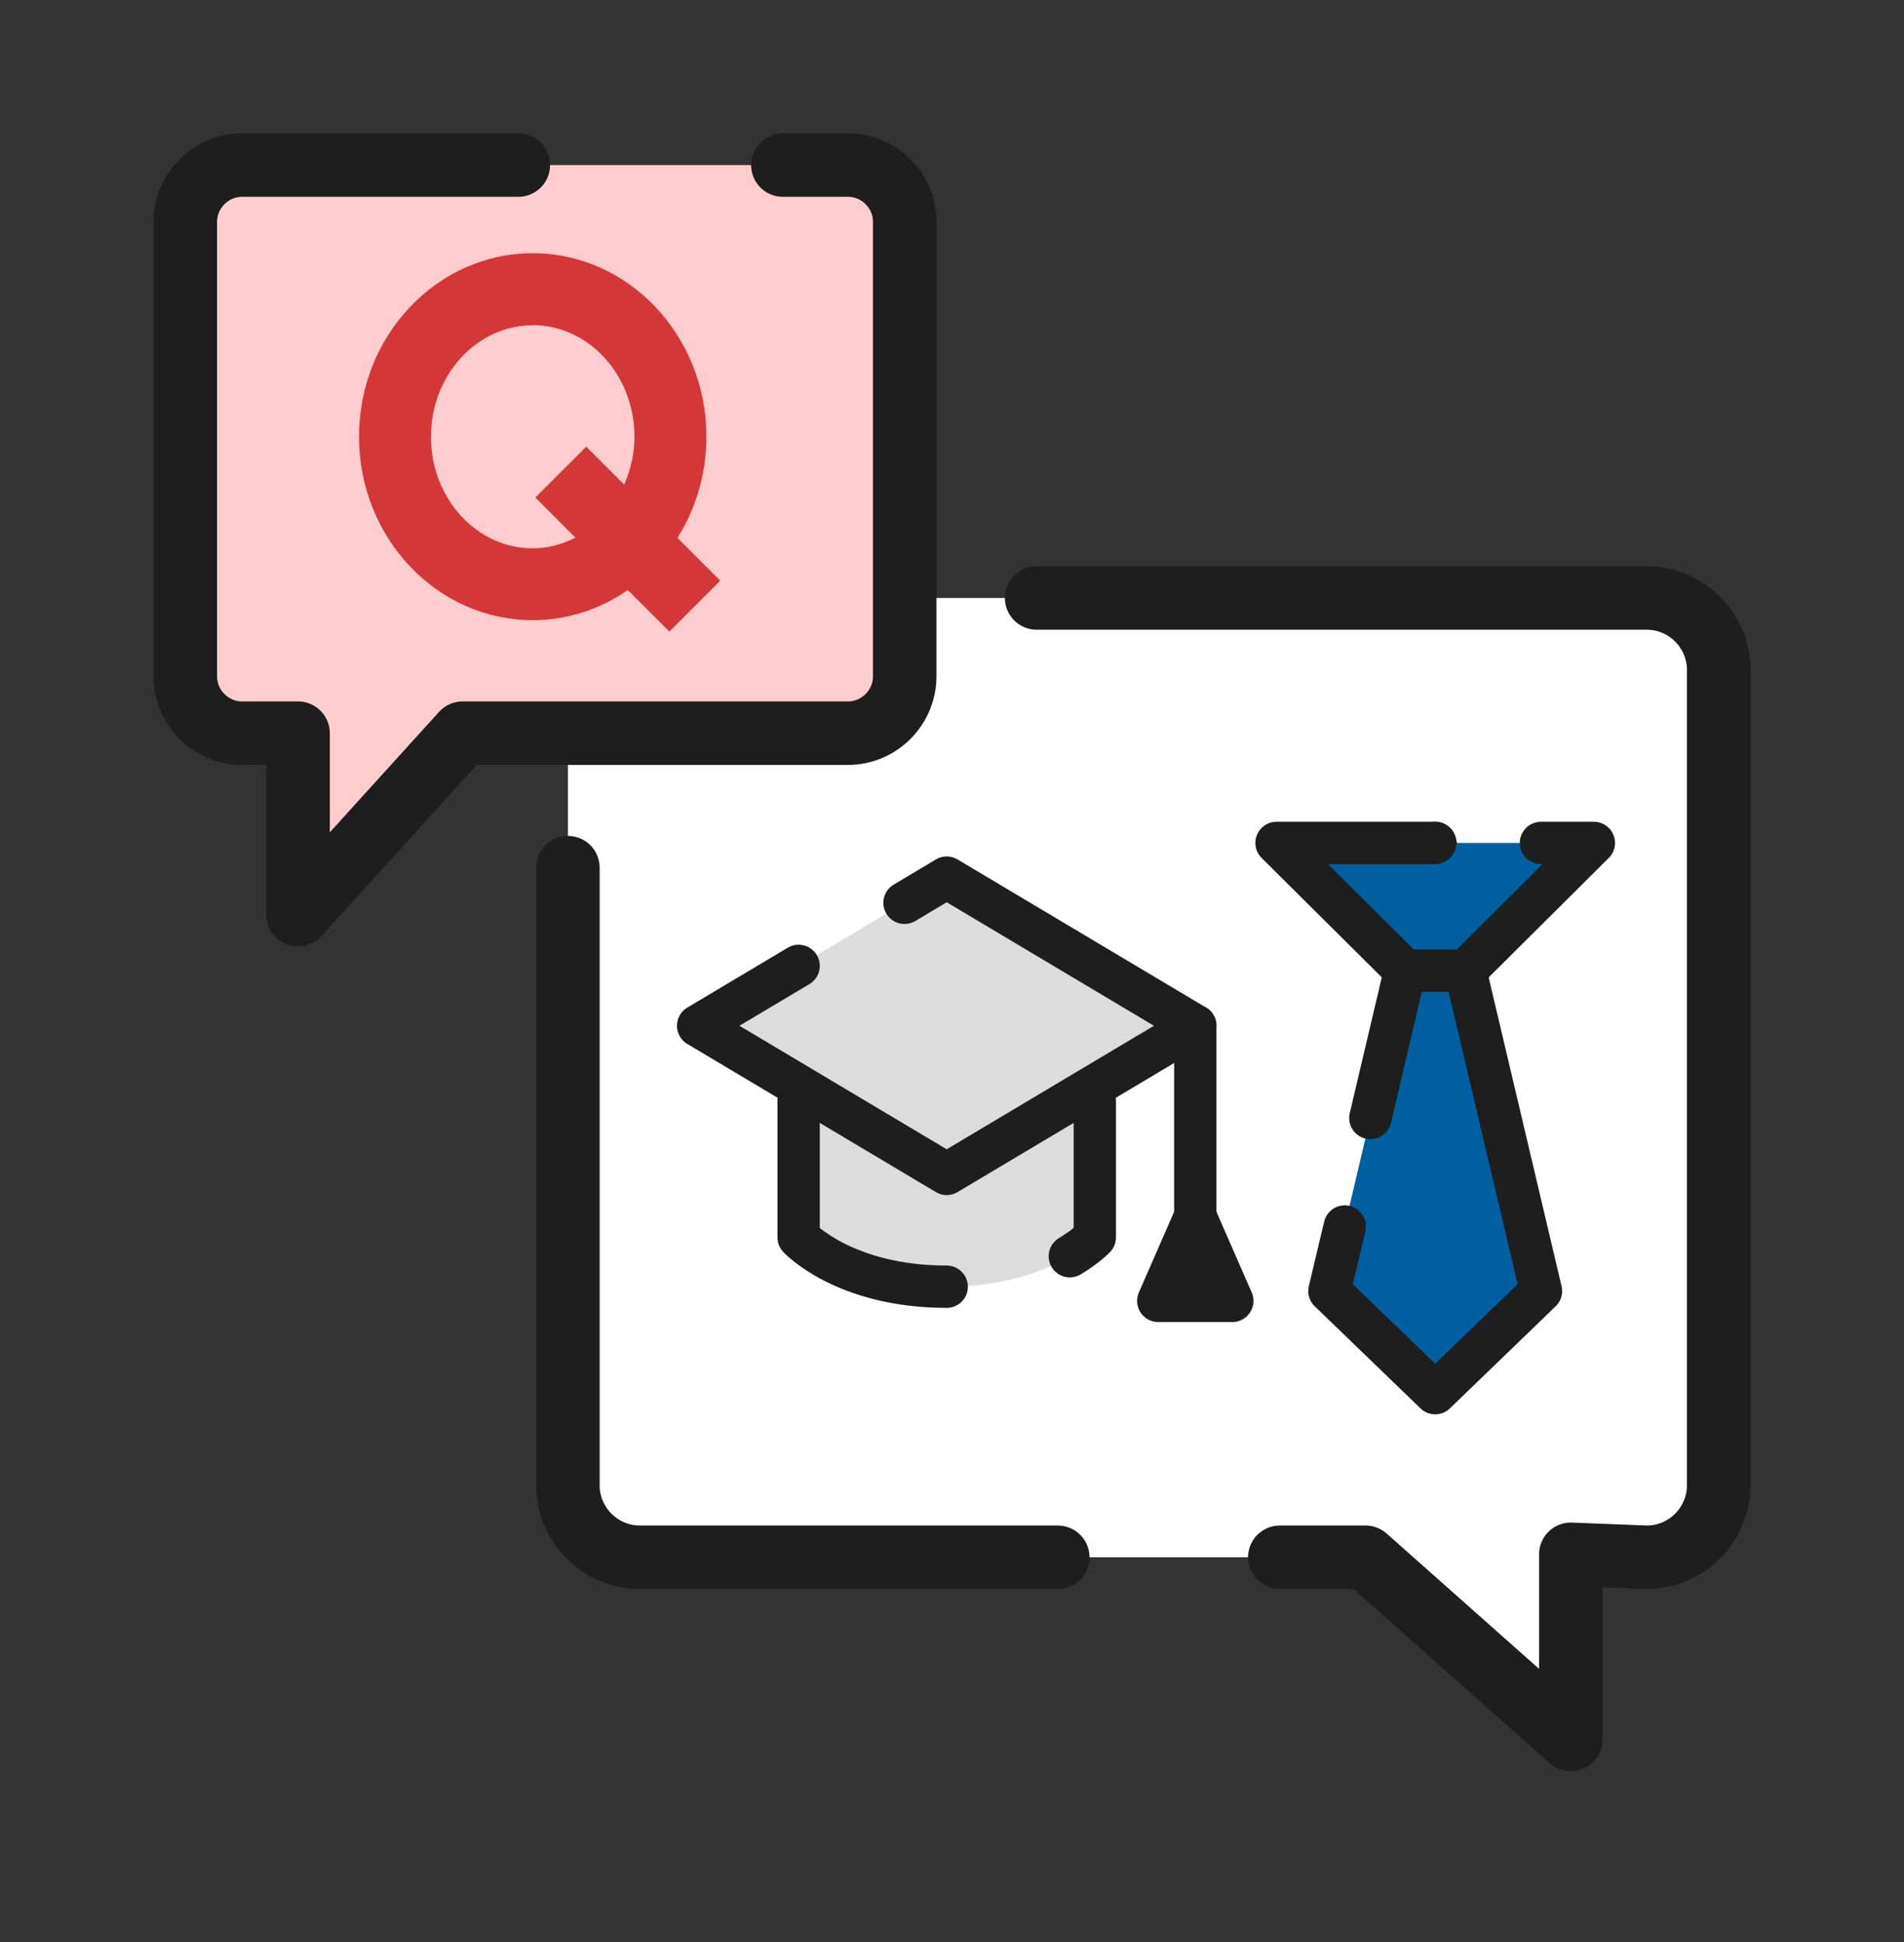 <?xml version="1.0" encoding="UTF-8"?>
<svg id="_レイヤー_1" data-name="レイヤー 1" xmlns="http://www.w3.org/2000/svg" viewBox="0 0 180 183.56">
  <rect x="0" y="0" width="180" height="183.56" fill="#333333" stroke="none"/>
  <defs>
    <style>
      .cls-1 {
        fill: #d43737;
      }

      .cls-1, .cls-2, .cls-3, .cls-4, .cls-5, .cls-6 {
        stroke-width: 0px;
      }

      .cls-2 {
        fill: #dcdcdc;
      }

      .cls-3, .cls-7, .cls-8 {
        fill: none;
      }

      .cls-7 {
        stroke-width: 6px;
      }

      .cls-7, .cls-9, .cls-8 {
        stroke: #1e1e1e;
        stroke-linecap: round;
        stroke-linejoin: round;
      }

      .cls-4 {
        fill: #005fa0;
      }

      .cls-9 {
        fill: #1e1e1e;
      }

      .cls-9, .cls-8 {
        stroke-width: 4px;
      }

      .cls-5 {
        fill: #ffcdcd;
      }

      .cls-6 {
        fill: #fff;
      }
    </style>
  </defs>
  <rect class="cls-3" width="180" height="180"/>
  <g>
    <g>
      <g>
        <path class="cls-6" d="M129.11,147.17H60.49c-3.74,0-6.8-3.06-6.8-6.8V63.31c0-3.74,3.06-6.8,6.8-6.8h95.2c3.74,0,6.8,3.06,6.8,6.8v77.06c0,3.74-3.06,6.8-6.8,6.8l-7.18-.28v17.5l-19.4-17.22Z"/>
        <g>
          <path class="cls-7" d="M100,147.17h-39.51c-3.74,0-6.8-3.06-6.8-6.8v-58.37"/>
          <path class="cls-7" d="M98,56.51h57.68c3.74,0,6.8,3.06,6.8,6.8v77.06c0,3.74-3.06,6.8-6.8,6.8l-7.18-.28v17.5l-19.4-17.22h-8.11"/>
        </g>
      </g>
      <g>
        <g>
          <g>
            <path class="cls-2" d="M103.5,116.94s-4.29,4.66-14,4.66-14-4.66-14-4.66v-13h28v13Z"/>
            <path class="cls-8" d="M89.5,121.6c-9.71,0-14-4.66-14-4.66v-13h28v13s-.76.82-2.36,1.78"/>
          </g>
          <g>
            <polygon class="cls-2" points="89.5 110.94 66 96.94 89.5 82.94 113 96.94 89.5 110.94"/>
            <polyline class="cls-8" points="85.51 85.32 89.5 82.94 113 96.94 89.5 110.94 66 96.94 75.5 91.28"/>
            <line class="cls-8" x1="113" y1="96.94" x2="113" y2="114.94"/>
            <polygon class="cls-9" points="113 114.94 109.5 122.94 116.5 122.94 113 114.94"/>
          </g>
        </g>
        <g>
          <polygon class="cls-4" points="135.68 131.66 125.68 122.01 135.68 79.66 145.68 122.01 135.68 131.66"/>
          <polyline class="cls-8" points="129.55 105.66 135.68 79.66 145.68 122.01 135.68 131.66 125.68 122.01 127.13 115.91"/>
          <polygon class="cls-4" points="138.54 91.73 150.68 79.66 120.68 79.66 132.83 91.73 138.54 91.73"/>
          <polyline class="cls-8" points="135.68 79.66 120.68 79.66 132.83 91.73 138.54 91.73 150.68 79.66 145.68 79.66"/>
        </g>
      </g>
    </g>
    <g>
      <path class="cls-5" d="M43.72,69.29h36.43c2.95,0,5.37-2.42,5.37-5.37V20.97c0-2.95-2.41-5.37-5.37-5.37H22.89c-2.95,0-5.37,2.42-5.37,5.37v42.95c0,2.95,2.42,5.37,5.37,5.37h5.29v17.14l15.55-17.14Z"/>
      <path class="cls-7" d="M49,15.6h-26.11c-2.95,0-5.37,2.42-5.37,5.37v42.95c0,2.95,2.42,5.37,5.37,5.37h5.29v17.14l15.55-17.14h36.43c2.95,0,5.37-2.42,5.37-5.37V20.97c0-2.95-2.41-5.37-5.37-5.37h-6.15"/>
      <path class="cls-1" d="M64.04,50.84c1.73-2.74,2.74-6.03,2.74-9.57,0-9.56-7.37-17.34-16.42-17.34s-16.42,7.78-16.42,17.34,7.37,17.34,16.42,17.34c3.32,0,6.41-1.05,8.99-2.85l3.93,3.93,4.81-4.81-4.05-4.05ZM50.36,30.73c5.3,0,9.62,4.73,9.62,10.54,0,1.63-.37,3.15-.97,4.53l-3.59-3.59-4.81,4.81,3.79,3.79c-1.23.63-2.59,1.01-4.04,1.01-5.31,0-9.62-4.73-9.62-10.54s4.32-10.54,9.62-10.54Z"/>
    </g>
  </g>
</svg>